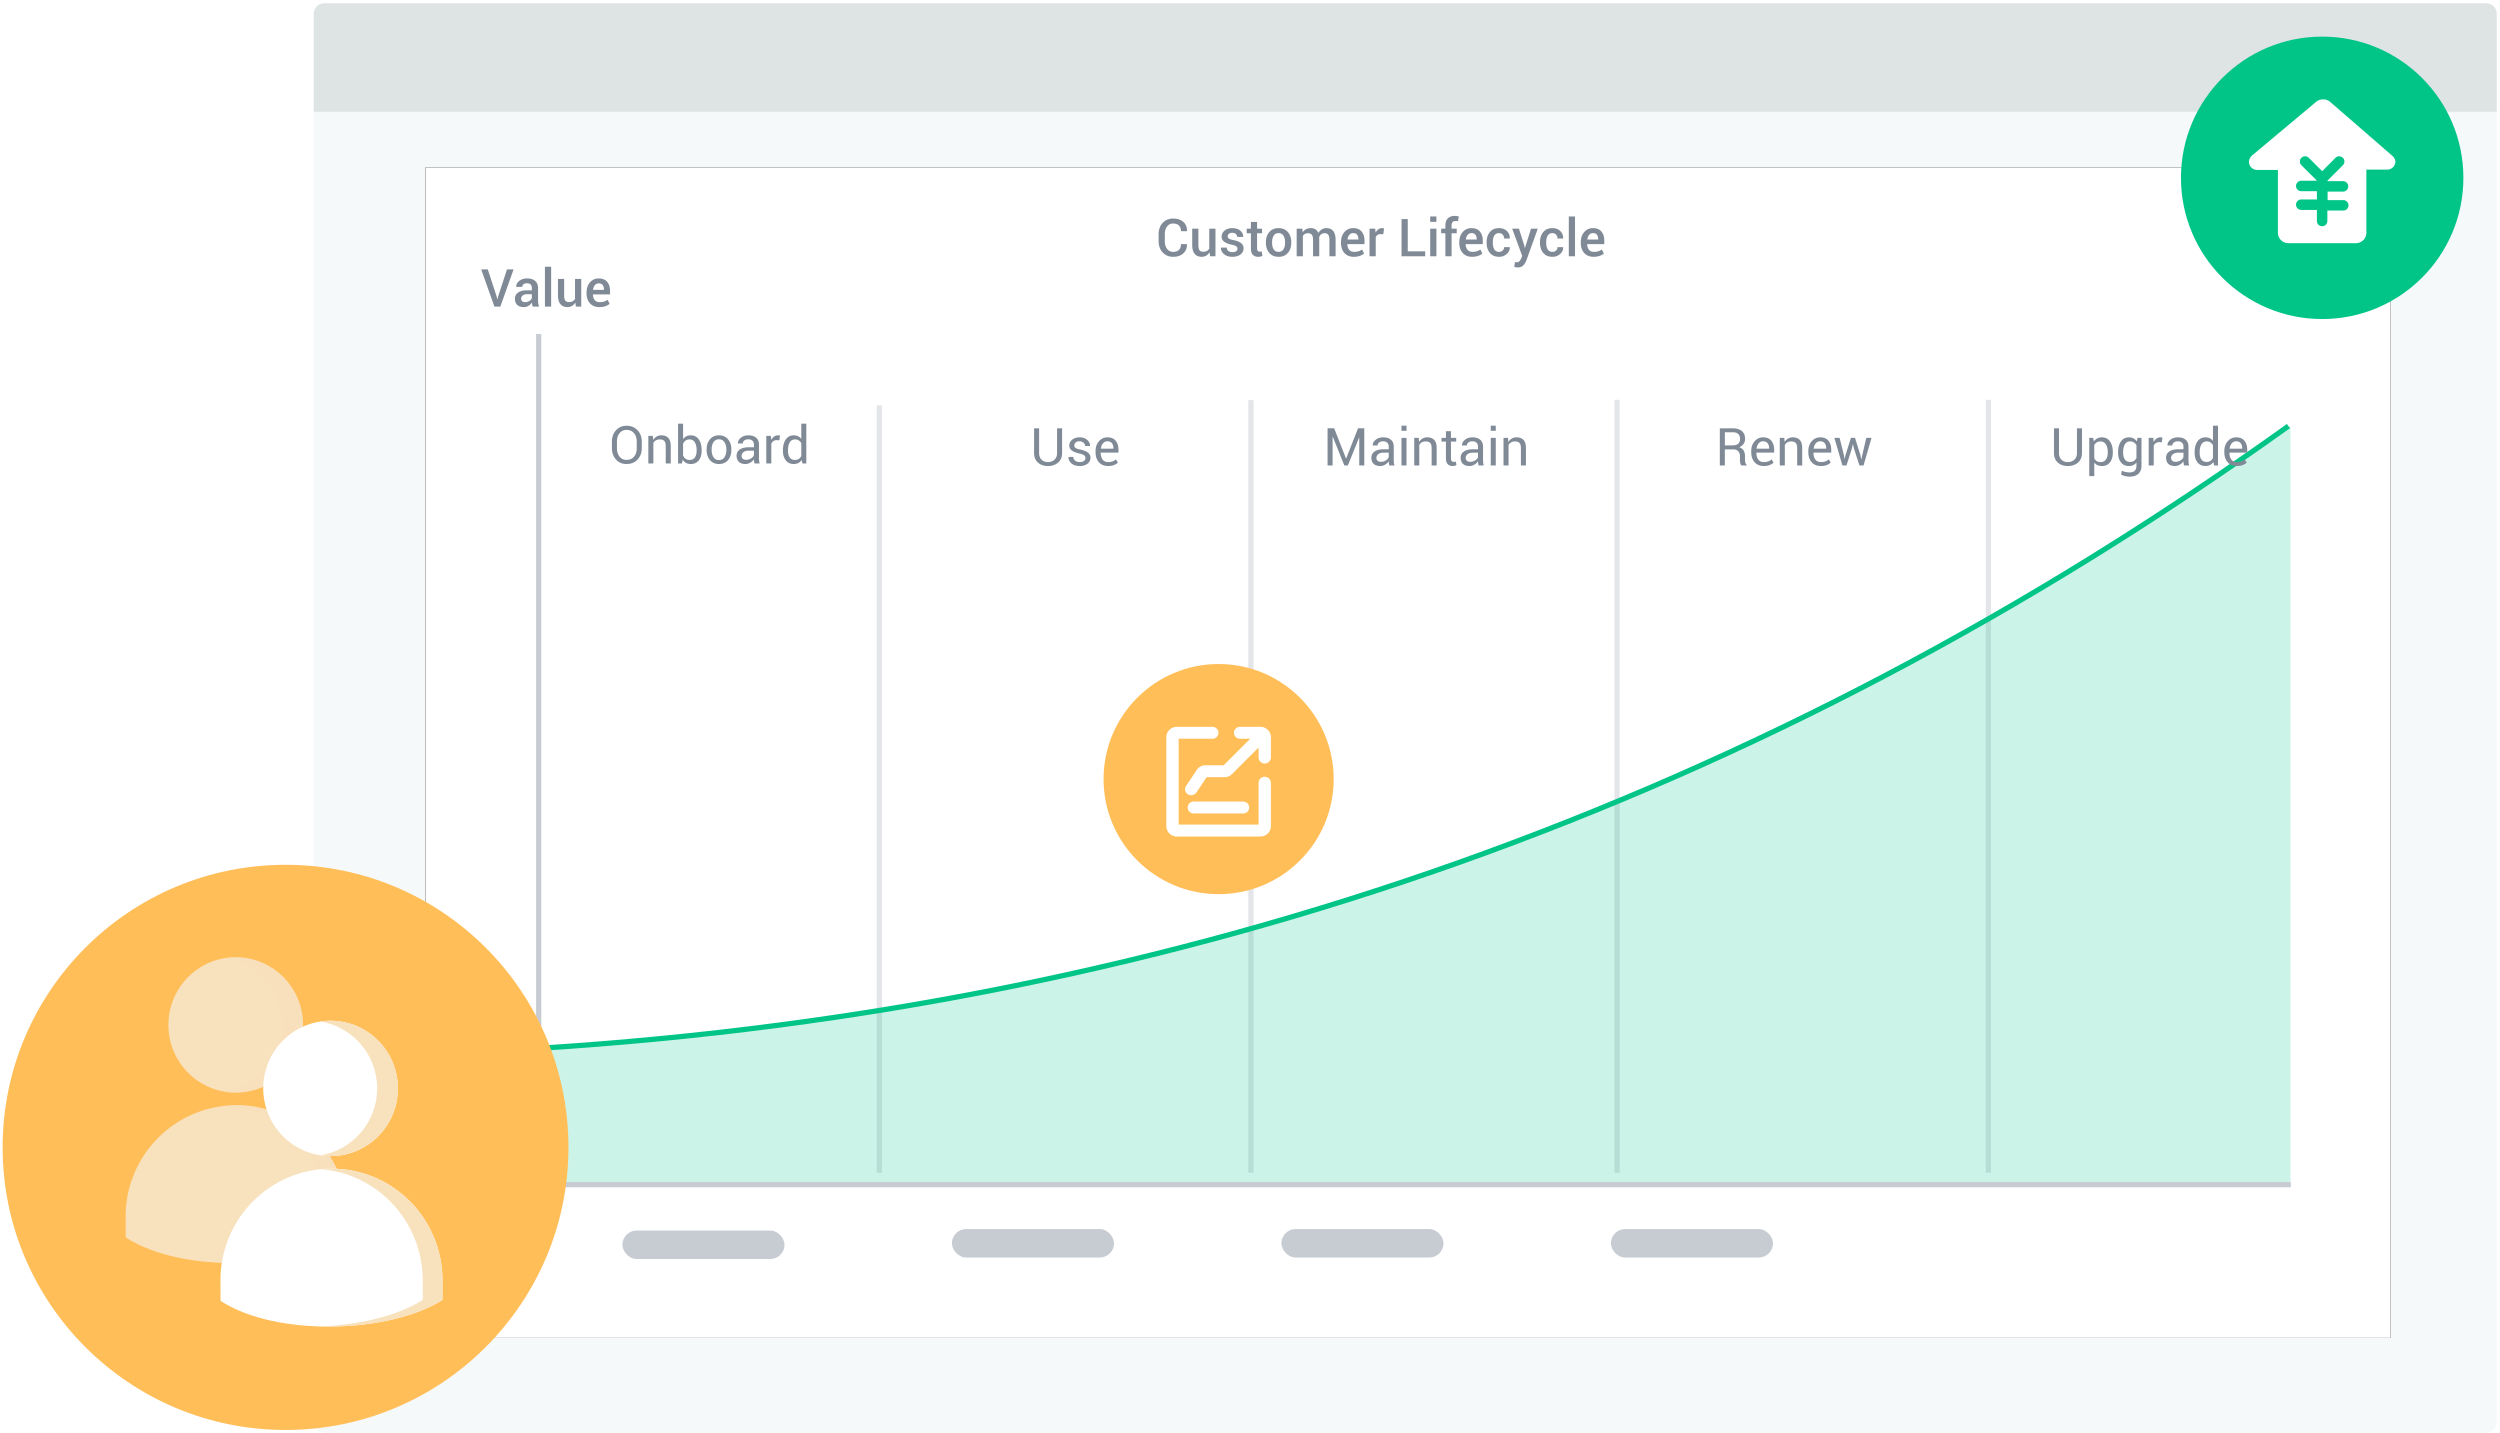 <svg width="478" height="274" viewBox="0 0 478 274" xmlns="http://www.w3.org/2000/svg" xmlns:xlink="http://www.w3.org/1999/xlink"><defs><path id="b" d="M21.349 33H397.09v223.801H21.349z"/><filter x="-2.4%" y="-4%" width="104.8%" height="108%" filterUnits="objectBoundingBox" id="a"><feOffset in="SourceAlpha" result="shadowOffsetOuter1"/><feGaussianBlur stdDeviation="3" in="shadowOffsetOuter1" result="shadowBlurOuter1"/><feColorMatrix values="0 0 0 0 0.875 0 0 0 0 0.917 0 0 0 0 0.895 0 0 0 0.5 0" in="shadowBlurOuter1"/></filter></defs><g fill="none" fill-rule="evenodd"><g transform="translate(60 -.088)"><rect fill="#F6F9FA" y=".724" width="417.371" height="273.328" rx="2"/><path d="M2 .724h413.371a2 2 0 0 1 2 2v18.722H0V2.724a2 2 0 0 1 2-2z" fill="#DEE3E4"/></g><g transform="translate(60 -1)"><use fill="#000" filter="url(#a)" xlink:href="#b"/><use fill="#FFF" xlink:href="#b"/></g><g opacity=".5" stroke="#C7CCD3"><path d="M168.128 77.5v146.737" style="mix-blend-mode:multiply"/><path d="M239.175 76.5v147.737" style="mix-blend-mode:multiply"/><path d="M309.175 76.442v147.795" style="mix-blend-mode:multiply"/><path d="M380.175 76.442v147.795" style="mix-blend-mode:multiply"/></g><path d="M103 200.441c123.097-7.726 234.612-47.383 334.545-118.973" stroke="#00C587"/><path d="M103.396 200.441c123.097-7.726 234.612-47.383 334.544-118.973v144.789H103l.396-25.816z" fill="#00C587" opacity=".2"/><path stroke="#C7CCD3" style="mix-blend-mode:multiply" d="M438 226.508H103V63.856"/><path d="M94.959 56.688l.127.518h.03l.121-.508 1.7-5.19H98.2l-2.539 7.11h-1.128L92 51.507h1.265l1.694 5.18zm6.9 1.93a4.379 4.379 0 0 1-.106-.391 2.792 2.792 0 0 1-.056-.381c-.16.247-.372.455-.64.622a1.646 1.646 0 0 1-.893.252c-.55 0-.972-.142-1.267-.425-.295-.283-.442-.672-.442-1.167 0-.511.202-.91.606-1.194.403-.285.971-.427 1.704-.427h.922v-.464c0-.277-.08-.493-.241-.65-.161-.156-.395-.234-.7-.234-.271 0-.486.064-.645.193a.613.613 0 0 0-.24.5l-1.142.005-.005-.029c-.023-.417.163-.786.559-1.108.395-.323.91-.484 1.545-.484.616 0 1.112.157 1.49.47.377.312.566.76.566 1.347V57.4c0 .218.015.428.044.628.03.2.076.396.142.588h-1.202zm-1.45-.85c.295 0 .563-.075.802-.225.24-.15.398-.32.477-.513v-.781h-.943c-.345 0-.615.085-.81.256-.196.171-.293.372-.293.603 0 .202.066.363.197.481.132.12.322.179.57.179zm4.97.85h-1.187V51h1.187v7.617zm4.624-.782a1.772 1.772 0 0 1-.628.654c-.255.153-.55.23-.886.23-.566 0-1.009-.187-1.328-.56-.319-.372-.478-.95-.478-1.735v-3.091h1.181v3.1c0 .505.073.851.22 1.038.146.187.374.28.684.28.286 0 .526-.05.72-.153.193-.102.346-.251.456-.447v-3.818h1.187v5.283h-1.02l-.108-.781zm4.61.884c-.772 0-1.375-.244-1.81-.73-.434-.487-.652-1.118-.652-1.892v-.196c0-.774.218-1.413.652-1.916.435-.503.995-.753 1.682-.75.71 0 1.247.22 1.612.657.364.438.547 1.023.547 1.755v.64h-3.267l-.01.025c.013.432.127.784.342 1.054.215.27.539.405.972.405.322 0 .601-.039.837-.117a2.39 2.39 0 0 0 .657-.337l.386.777a2.514 2.514 0 0 1-.801.444c-.332.12-.715.18-1.148.18zm-.128-4.532a.917.917 0 0 0-.742.335c-.185.223-.3.513-.347.872l.01.024h2.066v-.093c0-.338-.08-.613-.237-.823-.158-.21-.408-.315-.75-.315z" fill="#808A96"/><path d="M226.942 46.676l.01.03c.013.715-.22 1.294-.698 1.735-.479.441-1.125.662-1.939.662-.826 0-1.497-.28-2.011-.838-.515-.558-.772-1.272-.772-2.141v-1.353c0-.865.254-1.58.762-2.14.508-.562 1.17-.843 1.987-.843.837 0 1.495.213 1.975.64.48.426.714 1.01.701 1.753l-.01.029H225.8c0-.475-.129-.84-.386-1.091-.257-.253-.635-.379-1.133-.379-.482 0-.863.191-1.145.574-.281.382-.422.865-.422 1.448v1.362c0 .59.143 1.075.43 1.458.286.382.677.573 1.171.573.485 0 .854-.127 1.106-.38.253-.254.379-.62.379-1.1h1.142zm4.327 1.543a1.772 1.772 0 0 1-.628.654c-.255.153-.55.23-.886.23-.567 0-1.01-.187-1.328-.56-.32-.372-.479-.95-.479-1.735v-3.091h1.182v3.1c0 .505.073.85.22 1.038.146.187.374.28.683.28.287 0 .527-.05.72-.153.194-.103.346-.252.457-.447v-3.818h1.186V49h-1.02l-.107-.781zm5.336-.664a.547.547 0 0 0-.231-.452c-.155-.119-.447-.225-.877-.32-.622-.127-1.097-.314-1.426-.561a1.183 1.183 0 0 1-.493-.996c0-.443.187-.822.562-1.136.374-.314.867-.47 1.48-.47.63 0 1.14.161 1.525.485.386.324.57.714.554 1.17l-.01.029h-1.137a.74.74 0 0 0-.254-.56c-.17-.157-.396-.236-.679-.236-.286 0-.504.065-.654.195a.61.61 0 0 0-.225.479c0 .179.07.322.21.43.14.107.428.203.864.287.648.13 1.137.322 1.465.574.33.252.493.59.493 1.013 0 .476-.196.864-.588 1.165-.392.301-.909.452-1.55.452-.687 0-1.229-.176-1.626-.528-.397-.351-.586-.755-.567-1.21l.01-.03h1.104c.013.306.123.529.332.669.208.14.462.21.761.21.303 0 .538-.06.706-.18a.562.562 0 0 0 .251-.48zm3.75-5.122v1.284h.948v.879h-.948v2.92c0 .218.048.373.142.466.094.093.22.14.376.14a1.05 1.05 0 0 0 .366-.064l.127.869c-.1.055-.22.098-.359.13-.138.03-.282.046-.432.046-.436 0-.779-.128-1.028-.384-.249-.255-.373-.656-.373-1.203v-2.92h-.806v-.88h.806v-1.283h1.181zm1.685 3.877c0-.788.216-1.434.647-1.936.431-.503 1.021-.755 1.77-.755.758 0 1.353.252 1.785.755.431.502.647 1.148.647 1.936v.102c0 .794-.216 1.441-.647 1.941-.432.5-1.023.75-1.775.75-.755 0-1.349-.251-1.78-.752-.431-.502-.647-1.148-.647-1.939v-.102zm1.187.102c0 .518.1.938.302 1.26.202.322.515.483.938.483.413 0 .723-.162.93-.486.207-.323.31-.743.31-1.257v-.102c0-.505-.103-.92-.31-1.248-.207-.327-.52-.49-.94-.49-.413 0-.722.163-.925.49-.204.327-.305.743-.305 1.248v.102zm5.78-2.695l.064.688a1.79 1.79 0 0 1 .65-.58c.26-.138.561-.206.903-.206.345 0 .641.078.889.235.247.156.433.39.556.703.163-.293.378-.523.645-.689.267-.166.58-.249.937-.249.531 0 .95.185 1.258.554.307.37.461.929.461 1.678V49h-1.186v-3.154c0-.463-.078-.787-.232-.974-.155-.188-.387-.281-.696-.281-.254 0-.469.068-.645.205-.175.137-.302.32-.38.552 0 .048.001.09.004.127.004.035.005.07.005.102V49h-1.186v-3.154c0-.446-.08-.767-.237-.962-.158-.196-.39-.293-.696-.293-.24 0-.445.046-.613.139-.167.093-.3.224-.398.393V49h-1.186v-5.283h1.084zm9.854 5.386c-.771 0-1.374-.244-1.809-.73-.434-.487-.652-1.118-.652-1.893v-.195c0-.775.218-1.413.652-1.916.435-.503.996-.753 1.682-.75.71 0 1.247.22 1.612.657.364.438.547 1.023.547 1.755v.64h-3.267l-.01.024c.013.433.127.785.342 1.055.215.27.539.405.972.405.322 0 .601-.039.837-.117a2.39 2.39 0 0 0 .657-.337l.386.777a2.514 2.514 0 0 1-.801.444c-.332.12-.715.18-1.148.18zm-.127-4.532a.917.917 0 0 0-.742.335c-.185.223-.3.513-.346.871l.01.025h2.065v-.093c0-.339-.08-.613-.237-.823-.158-.21-.408-.315-.75-.315zm5.752.215l-.507-.02c-.232 0-.424.05-.58.147a.965.965 0 0 0-.358.415V49h-1.187v-5.283h1.084l.079.766c.133-.27.305-.481.515-.634a1.2 1.2 0 0 1 .725-.23c.071 0 .138.006.2.017.062.012.119.025.17.042l-.14 1.108zm4.678 3.267h3.33V49h-4.516v-7.11h1.186v6.163zm5.479.947h-1.187v-5.283h1.187V49zm0-6.577h-1.187v-1.04h1.187v1.04zM276.356 49v-4.404h-.805v-.88h.805v-.614c0-.583.16-1.032.477-1.348.317-.316.762-.474 1.335-.474.114 0 .23.01.347.027.117.018.249.043.395.076l-.122.918a2.93 2.93 0 0 0-.217-.034 2.113 2.113 0 0 0-.257-.015c-.257 0-.45.073-.578.22-.129.146-.193.356-.193.63v.615h.981v.879h-.981V49h-1.187zm5.123.103c-.772 0-1.375-.244-1.81-.73-.434-.487-.651-1.118-.651-1.893v-.195c0-.775.217-1.413.651-1.916.435-.503.996-.753 1.683-.75.71 0 1.246.22 1.61.657.365.438.548 1.023.548 1.755v.64h-3.267l-.01.024c.013.433.127.785.342 1.055.215.27.539.405.972.405.322 0 .601-.039.837-.117a2.39 2.39 0 0 0 .657-.337l.386.777a2.514 2.514 0 0 1-.801.444c-.332.12-.715.18-1.147.18zm-.127-4.532a.917.917 0 0 0-.743.335c-.185.223-.3.513-.346.871l.01.025h2.065v-.093c0-.339-.079-.613-.237-.823-.158-.21-.408-.315-.75-.315zm5.273 3.584c.27 0 .499-.084.686-.254a.831.831 0 0 0 .28-.644h1.075l.01.03c.013.494-.183.92-.589 1.278-.405.359-.892.538-1.462.538-.762 0-1.35-.252-1.763-.755-.413-.503-.62-1.137-.62-1.902v-.17c0-.762.207-1.395.62-1.9.414-.505 1-.757 1.758-.757.615 0 1.115.185 1.5.554.383.37.569.84.556 1.409l-.01.03h-1.074c0-.29-.09-.536-.269-.738a.895.895 0 0 0-.703-.303c-.423 0-.727.164-.913.491-.186.327-.278.732-.278 1.213v.171c0 .492.092.9.276 1.223.184.324.49.486.92.486zm4.8-1.274l.117.527h.03l1.157-3.691h1.298L291.84 49.8c-.14.368-.337.682-.591.942-.254.26-.614.39-1.08.39-.097 0-.202-.009-.314-.029a4.561 4.561 0 0 1-.325-.068l.132-.918.18.015c.079.006.137.01.177.01a.651.651 0 0 0 .515-.22c.128-.147.233-.316.315-.508l.195-.478-1.919-5.22h1.294l1.006 3.164zm5.405 1.274c.27 0 .499-.084.686-.254a.831.831 0 0 0 .28-.644h1.075l.01.03c.013.494-.183.92-.589 1.278-.405.359-.892.538-1.462.538-.762 0-1.35-.252-1.763-.755-.413-.503-.62-1.137-.62-1.902v-.17c0-.762.207-1.395.62-1.9.414-.505 1-.757 1.758-.757.615 0 1.115.185 1.5.554.383.37.569.84.556 1.409l-.01.03h-1.074c0-.29-.09-.536-.269-.738a.895.895 0 0 0-.703-.303c-.423 0-.727.164-.913.491-.185.327-.278.732-.278 1.213v.171c0 .492.092.9.276 1.223.184.324.49.486.92.486zm4.312.845h-1.187v-7.617h1.187V49zm3.569.103c-.772 0-1.375-.244-1.81-.73-.434-.487-.651-1.118-.651-1.893v-.195c0-.775.217-1.413.652-1.916.434-.503.995-.753 1.682-.75.71 0 1.247.22 1.611.657.365.438.547 1.023.547 1.755v.64h-3.266l-.01.024c.013.433.127.785.342 1.055.214.27.538.405.971.405.323 0 .602-.039.838-.117a2.39 2.39 0 0 0 .656-.337l.386.777a2.514 2.514 0 0 1-.8.444c-.333.12-.715.18-1.148.18zm-.127-4.532a.917.917 0 0 0-.742.335c-.186.223-.301.513-.347.871l.01.025h2.065v-.093c0-.339-.079-.613-.237-.823-.157-.21-.407-.315-.749-.315z" fill="#808A96"/><path d="M122.708 85.697c0 .87-.27 1.59-.808 2.163-.539.573-1.238.86-2.097.86-.83 0-1.505-.287-2.024-.86-.52-.573-.779-1.294-.779-2.163v-1.264c0-.866.26-1.587.779-2.163.519-.577 1.194-.865 2.024-.865.86 0 1.558.288 2.097.862.539.575.808 1.296.808 2.166v1.264zm-.962-1.274c0-.651-.176-1.185-.527-1.602-.352-.416-.824-.625-1.416-.625-.56 0-1.007.209-1.34.625-.334.417-.501.95-.501 1.602v1.274c0 .658.167 1.195.5 1.612.334.416.78.625 1.34.625.596 0 1.07-.208 1.42-.623.35-.415.524-.953.524-1.614v-1.274zm3.076-1.089l.069.786c.175-.28.396-.497.661-.652.266-.154.567-.232.906-.232.57 0 1.01.167 1.323.5.313.334.469.85.469 1.546v3.335h-.962v-3.315c0-.466-.092-.796-.276-.991-.184-.196-.464-.293-.842-.293-.296 0-.548.059-.754.178-.207.119-.37.285-.491.5v3.921h-.962v-5.283h.86zm9.336 2.842c0 .762-.183 1.376-.55 1.843-.365.467-.87.7-1.51.7-.352 0-.657-.068-.916-.207a1.7 1.7 0 0 1-.642-.613l-.156.718h-.738V81h.962v2.959a1.67 1.67 0 0 1 .618-.537c.246-.124.533-.186.862-.186.65 0 1.159.26 1.523.782.365.52.547 1.206.547 2.055v.103zm-.962-.103c0-.605-.111-1.1-.334-1.482-.223-.382-.563-.573-1.018-.573-.296 0-.546.072-.75.217-.203.145-.365.34-.486.583v2.29c.124.26.286.464.486.61.2.147.454.22.76.22.452 0 .789-.16 1.01-.483.222-.322.332-.749.332-1.28v-.102zm1.91-.146c0-.781.211-1.425.634-1.931.423-.507.998-.76 1.724-.76.732 0 1.31.253 1.736.757.425.505.637 1.15.637 1.934v.107c0 .788-.212 1.432-.635 1.934-.423.501-1 .752-1.728.752-.73 0-1.307-.252-1.731-.755-.425-.503-.638-1.146-.638-1.93v-.108zm.961.107c0 .56.118 1.022.354 1.387.236.364.587.547 1.053.547.459 0 .807-.183 1.045-.547.237-.365.356-.827.356-1.387v-.107c0-.554-.12-1.014-.359-1.382-.24-.368-.59-.552-1.052-.552-.46 0-.807.184-1.043.552-.236.368-.354.828-.354 1.382v.107zm8.194 2.583c-.033-.16-.058-.3-.076-.422a3.1 3.1 0 0 1-.032-.369 2.243 2.243 0 0 1-.7.637c-.288.171-.599.257-.93.257-.55 0-.97-.141-1.258-.423-.288-.281-.432-.67-.432-1.164 0-.505.204-.9.613-1.184.408-.285.963-.428 1.662-.428h1.045V85c0-.31-.094-.554-.283-.735-.189-.18-.456-.27-.8-.27-.313 0-.565.077-.758.234-.192.156-.288.343-.288.561l-.913.01-.01-.03c-.022-.384.158-.735.54-1.054.383-.32.877-.479 1.482-.479.599 0 1.08.153 1.445.457.365.304.547.743.547 1.316v2.544c0 .189.01.37.03.547.02.175.055.348.107.517h-.991zm-1.597-.703c.348 0 .662-.09.942-.268.28-.18.463-.385.547-.616v-.86h-1.079c-.387 0-.697.099-.93.294-.233.195-.35.425-.35.688 0 .235.074.42.22.557.147.137.364.205.65.205zm6.348-3.73l-.493-.03c-.254 0-.468.06-.643.181a1.16 1.16 0 0 0-.402.508v3.774h-.962v-5.283h.86l.092.771c.15-.273.334-.486.554-.64.22-.152.473-.229.76-.229a1.36 1.36 0 0 1 .366.054l-.132.894zm.688 1.89c0-.85.182-1.536.545-2.056.363-.521.871-.782 1.526-.782.309 0 .583.057.822.171.24.114.444.28.613.498V81h.962v7.617h-.737l-.147-.669a1.715 1.715 0 0 1-.64.576c-.253.13-.548.196-.883.196-.645 0-1.15-.234-1.514-.701-.365-.467-.547-1.081-.547-1.843v-.103zm.962.102c0 .534.11.96.327 1.282.218.32.557.48 1.016.48.286 0 .527-.065.723-.195.195-.13.354-.312.478-.547V84.73a1.481 1.481 0 0 0-.48-.52 1.27 1.27 0 0 0-.711-.192c-.463 0-.804.19-1.023.57-.22.382-.33.877-.33 1.485v.103z" fill="#808A96"/><path d="M203.074 81.89v4.722c0 .782-.254 1.392-.762 1.831-.507.44-1.162.66-1.962.66-.772 0-1.403-.221-1.895-.662-.491-.441-.737-1.05-.737-1.829v-4.721h.962v4.721c0 .544.155.97.466 1.277.31.308.712.462 1.204.462.52 0 .944-.154 1.272-.462.327-.307.49-.733.49-1.277v-4.721h.962zm4.463 5.69a.641.641 0 0 0-.242-.518c-.16-.134-.466-.251-.915-.352-.622-.134-1.1-.32-1.433-.562-.334-.24-.5-.563-.5-.966 0-.43.182-.798.549-1.104.366-.306.84-.459 1.423-.459.599 0 1.084.163 1.455.488.371.326.549.705.532 1.138l-.01.03h-.917c0-.228-.1-.435-.3-.62a1.073 1.073 0 0 0-.76-.279c-.339 0-.592.076-.76.23a.716.716 0 0 0-.25.546c0 .209.072.37.216.484.145.114.444.218.896.312.648.137 1.14.33 1.475.581.335.25.503.578.503.982 0 .468-.19.851-.569 1.147-.38.296-.875.445-1.487.445-.673 0-1.204-.171-1.591-.513-.388-.342-.572-.74-.552-1.196l.01-.03h.918c.016.342.143.592.38.75.238.158.516.237.835.237.342 0 .61-.073.804-.218a.665.665 0 0 0 .29-.554zm4.346 1.523c-.759 0-1.35-.243-1.775-.728-.425-.485-.637-1.123-.637-1.914v-.215c0-.758.219-1.386.656-1.882.438-.497.973-.745 1.604-.745.707 0 1.237.22 1.59.66.353.439.53 1.023.53 1.752v.508h-3.38l-.014.024c0 .531.117.962.352 1.292.234.33.592.496 1.074.496.325 0 .611-.047.857-.14.246-.092.456-.22.632-.383l.376.625a2.312 2.312 0 0 1-.747.462c-.31.125-.682.188-1.118.188zm-.152-4.727c-.335 0-.612.13-.832.388-.22.259-.354.59-.403.994l.01.024h2.383v-.078c0-.384-.095-.701-.284-.952-.188-.25-.48-.376-.874-.376z" fill="#808A96"/><path d="M257.355 87.667h.03l2.27-5.776h1.197V89h-.962v-5.327l-.03-.005L257.707 89h-.669l-2.217-5.508-.029.005V89h-.962v-7.11h1.265l2.26 5.777zM265.632 89c-.033-.16-.058-.3-.076-.422a3.1 3.1 0 0 1-.032-.369 2.243 2.243 0 0 1-.7.637c-.288.171-.598.257-.93.257-.55 0-.97-.141-1.258-.423-.288-.281-.432-.67-.432-1.164 0-.505.204-.9.613-1.184.408-.285.963-.428 1.662-.428h1.045v-.522c0-.31-.094-.554-.283-.735-.189-.18-.456-.271-.8-.271-.313 0-.565.078-.757.234-.192.157-.288.344-.288.562l-.914.01-.01-.03c-.022-.384.158-.735.54-1.054.383-.32.877-.479 1.482-.479.6 0 1.08.152 1.445.457.365.304.547.743.547 1.316v2.544c0 .188.01.37.03.546.02.176.055.349.107.518h-.991zm-1.597-.703c.348 0 .663-.09.943-.269.28-.179.462-.384.546-.615v-.86h-1.079c-.387 0-.697.098-.93.294-.233.195-.349.424-.349.688 0 .235.073.42.22.557.146.137.363.205.65.205zm4.888.703h-.962v-5.283h.962V89zm0-6.636h-.962v-.981h.962v.981zm2.339 1.353l.068.786c.176-.28.396-.497.662-.652.265-.155.567-.232.905-.232.57 0 1.011.167 1.324.5.312.334.468.85.468 1.546V89h-.961v-3.315c0-.466-.092-.796-.276-.992-.184-.195-.465-.293-.843-.293-.296 0-.547.06-.754.179-.207.118-.37.285-.49.5V89h-.963v-5.283h.86zm6.162-1.275v1.275h1v.713h-1v3.208c0 .247.051.421.154.522.102.101.238.152.407.152a.893.893 0 0 0 .186-.022c.068-.015.125-.03.17-.047l.133.66a.85.85 0 0 1-.318.143c-.14.038-.278.057-.415.057-.39 0-.701-.118-.932-.354-.232-.236-.347-.607-.347-1.111V84.43h-.84v-.713h.84v-1.275h.962zM282.702 89c-.032-.16-.058-.3-.076-.422a3.1 3.1 0 0 1-.031-.369 2.243 2.243 0 0 1-.701.637c-.288.171-.598.257-.93.257-.55 0-.97-.141-1.257-.423-.289-.281-.433-.67-.433-1.164 0-.505.205-.9.613-1.184.409-.285.963-.428 1.663-.428h1.045v-.522c0-.31-.095-.554-.283-.735-.19-.18-.456-.271-.801-.271-.313 0-.565.078-.757.234-.192.157-.288.344-.288.562l-.913.01-.01-.03c-.023-.384.157-.735.54-1.054.382-.32.876-.479 1.481-.479.6 0 1.081.152 1.446.457.364.304.547.743.547 1.316v2.544c0 .188.01.37.029.546.02.176.055.349.107.518h-.99zm-1.597-.703c.349 0 .663-.09.943-.269.28-.179.462-.384.547-.615v-.86h-1.08c-.387 0-.697.098-.93.294-.232.195-.349.424-.349.688 0 .235.074.42.22.557.147.137.363.205.65.205zm4.888.703h-.962v-5.283h.962V89zm0-6.636h-.962v-.981h.962v.981zm2.339 1.353l.068.786c.176-.28.397-.497.662-.652.265-.155.567-.232.906-.232.57 0 1.01.167 1.323.5.313.334.469.85.469 1.546V89h-.962v-3.315c0-.466-.092-.796-.276-.992-.184-.195-.465-.293-.842-.293-.297 0-.548.06-.755.179-.206.118-.37.285-.49.5V89h-.962v-5.283h.859z" fill="#808A96"/><path d="M329.792 85.919V89h-.962v-7.104h2.432c.778 0 1.372.172 1.782.517.41.345.615.846.615 1.504 0 .365-.095.682-.285.952-.19.27-.468.485-.833.645.39.127.671.333.842.617.171.285.257.638.257 1.057v.67c0 .22.024.42.073.595a.893.893 0 0 0 .254.43V89h-.991c-.127-.11-.209-.273-.245-.488a4.033 4.033 0 0 1-.053-.664v-.65c0-.384-.113-.693-.337-.927-.225-.235-.526-.352-.904-.352h-1.645zm0-.757h1.372c.544 0 .935-.103 1.174-.31.24-.207.36-.522.36-.945 0-.4-.117-.71-.35-.93-.233-.22-.595-.33-1.086-.33h-1.47v2.515zm7.456 3.94c-.758 0-1.35-.242-1.775-.727-.425-.485-.637-1.123-.637-1.914v-.215c0-.758.219-1.386.657-1.882.438-.497.972-.745 1.604-.745.706 0 1.236.22 1.589.66.353.439.53 1.023.53 1.752v.508h-3.38l-.014.024c0 .531.117.962.352 1.292.234.33.592.496 1.074.496.326 0 .611-.047.857-.14.246-.092.457-.22.632-.383l.376.625a2.312 2.312 0 0 1-.747.462c-.309.125-.682.188-1.118.188zm-.151-4.726c-.336 0-.613.13-.833.388-.22.259-.354.59-.403.994l.01.024h2.383v-.078c0-.384-.094-.701-.283-.952-.19-.25-.48-.376-.874-.376zm4.057-.66l.069.787c.175-.28.396-.497.661-.652.266-.155.567-.232.906-.232.57 0 1.01.167 1.323.5.313.334.469.85.469 1.546V89h-.962v-3.315c0-.466-.092-.796-.276-.992-.184-.195-.464-.293-.842-.293-.296 0-.548.06-.754.179-.207.118-.37.285-.491.5V89h-.962v-5.283h.86zm7.012 5.387c-.758 0-1.35-.243-1.775-.728-.425-.485-.637-1.123-.637-1.914v-.215c0-.758.219-1.386.657-1.882.437-.497.972-.745 1.604-.745.706 0 1.236.22 1.589.66.353.439.53 1.023.53 1.752v.508h-3.38l-.014.024c0 .531.117.962.352 1.292.234.33.592.496 1.074.496.326 0 .611-.047.857-.14.246-.092.456-.22.632-.383l.376.625a2.312 2.312 0 0 1-.747.462c-.31.125-.682.188-1.118.188zm-.151-4.727c-.336 0-.613.13-.833.388-.22.259-.354.59-.403.994l.01.024h2.383v-.078c0-.384-.095-.701-.283-.952-.19-.25-.48-.376-.874-.376zm4.55 2.7l.123.679h.029l.127-.679 1.054-3.36h.772l1.06 3.36.136.757h.03l.156-.757.781-3.36h1.006L356.306 89h-.777l-1.045-3.218-.2-.84h-.03l-.185.84L353.044 89h-.776l-1.534-5.283h1.001l.83 3.36z" fill="#808A96"/><path d="M398.074 81.89v4.722c0 .782-.254 1.392-.762 1.831-.507.44-1.162.66-1.962.66-.772 0-1.403-.221-1.895-.662-.491-.441-.737-1.05-.737-1.829v-4.721h.962v4.721c0 .544.155.97.466 1.277.31.308.712.462 1.204.462.52 0 .944-.154 1.272-.462.327-.307.49-.733.49-1.277v-4.721h.962zm5.894 4.669c0 .761-.183 1.376-.547 1.843-.365.467-.868.7-1.509.7-.325 0-.611-.054-.857-.163a1.639 1.639 0 0 1-.627-.49v2.582h-.962v-7.314h.737l.151.683c.173-.254.388-.447.645-.58.257-.134.557-.2.898-.2.655 0 1.163.259 1.526.778.363.52.545 1.205.545 2.058v.103zm-.962-.103c0-.599-.118-1.091-.354-1.477-.236-.386-.584-.579-1.043-.579-.276 0-.512.063-.708.188a1.406 1.406 0 0 0-.473.516v2.553c.12.218.278.388.473.51.196.123.435.184.718.184.456 0 .8-.167 1.035-.5.235-.335.352-.765.352-1.292v-.103zm1.973 0c0-.85.181-1.535.544-2.056.363-.52.87-.78 1.52-.78.336 0 .63.067.885.202.254.135.467.33.64.583l.117-.688h.766v5.312c0 .677-.197 1.197-.59 1.56-.395.363-.963.545-1.705.545-.254 0-.528-.035-.823-.105a3.217 3.217 0 0 1-.778-.286l.146-.747c.186.098.41.177.672.237.262.06.52.09.773.09.47 0 .81-.106 1.023-.32.214-.213.32-.538.32-.974v-.6c-.172.221-.379.389-.62.503-.24.114-.52.17-.835.17-.644 0-1.148-.233-1.511-.7-.363-.467-.544-1.082-.544-1.843v-.103zm.961.103c0 .53.11.957.328 1.279.218.322.555.483 1.01.483.29 0 .533-.066.728-.197a1.5 1.5 0 0 0 .483-.56v-2.431a1.492 1.492 0 0 0-.483-.535 1.268 1.268 0 0 0-.718-.198c-.459 0-.798.19-1.018.572-.22.38-.33.875-.33 1.484v.103zm7.393-1.993l-.493-.029c-.254 0-.468.06-.642.18-.174.121-.309.29-.403.509V89h-.962v-5.283h.86l.092.771c.15-.273.335-.486.554-.64.22-.152.473-.229.76-.229a1.36 1.36 0 0 1 .366.054l-.132.893zM417.581 89c-.032-.16-.058-.3-.076-.422a3.1 3.1 0 0 1-.031-.369 2.243 2.243 0 0 1-.701.637c-.288.171-.598.257-.93.257-.55 0-.97-.141-1.258-.423-.288-.281-.432-.67-.432-1.164 0-.505.205-.9.613-1.184.409-.285.963-.428 1.663-.428h1.045v-.522c0-.31-.095-.554-.284-.735-.188-.18-.455-.271-.8-.271-.313 0-.565.078-.757.234-.192.157-.288.344-.288.562l-.913.01-.01-.03c-.023-.384.157-.735.54-1.054.382-.32.876-.479 1.481-.479.6 0 1.081.152 1.446.457.364.304.547.743.547 1.316v2.544c0 .188.01.37.029.546.02.176.055.349.107.518h-.99zm-1.597-.703c.349 0 .663-.09.943-.269.28-.179.462-.384.547-.615v-.86h-1.08c-.387 0-.697.098-.93.294-.232.195-.349.424-.349.688 0 .235.073.42.22.557.146.137.363.205.65.205zm3.628-1.84c0-.85.182-1.536.545-2.057.363-.52.871-.78 1.526-.78.309 0 .583.056.822.17.24.114.444.28.613.498v-2.905h.962V89h-.737l-.147-.669a1.715 1.715 0 0 1-.64.576c-.253.13-.548.196-.883.196-.645 0-1.15-.234-1.514-.701-.364-.467-.547-1.082-.547-1.843v-.103zm.962.102c0 .533.11.96.327 1.281.218.321.557.481 1.016.481.286 0 .527-.065.723-.195.195-.13.354-.313.478-.547v-2.466a1.481 1.481 0 0 0-.48-.52 1.27 1.27 0 0 0-.711-.193c-.462 0-.803.19-1.023.572-.22.38-.33.875-.33 1.484v.103zm7.13 2.544c-.76 0-1.351-.243-1.776-.728-.425-.485-.637-1.123-.637-1.914v-.215c0-.758.219-1.386.657-1.882.438-.497.972-.745 1.604-.745.706 0 1.236.22 1.59.66.352.439.529 1.023.529 1.752v.508h-3.379l-.015.024c0 .531.118.962.352 1.292.234.33.592.496 1.074.496.326 0 .611-.047.857-.14.246-.092.457-.22.632-.383l.376.625a2.312 2.312 0 0 1-.747.462c-.309.125-.682.188-1.118.188zm-.152-4.727c-.336 0-.613.13-.833.388-.22.259-.354.59-.403.994l.01.024h2.383v-.078c0-.384-.094-.701-.283-.952-.189-.25-.48-.376-.874-.376z" fill="#808A96"/><g transform="translate(417 7)"><circle fill="#00C587" cx="27" cy="27" r="27"/><path d="M40.638 23.024l-.158-.174-11.858-10.283A2.094 2.094 0 0 0 27.173 12a2.063 2.063 0 0 0-1.386.52L13.52 22.787c-.074.07-.138.15-.19.237-.2.257-.316.571-.33.897 0 .87.705 1.575 1.575 1.575h3.96v12a2 2 0 0 0 2 2H33.45a2 2 0 0 0 2-2V25.433h3.976c.87 0 1.575-.705 1.575-1.575a1.575 1.575 0 0 0-.362-.834zm-12.599 6.661v1.575h2.992a1 1 0 0 1 0 2h-3.039v2a1 1 0 1 1-2 0v-2.126H23a1 1 0 0 1 0-2h2.992v-1.575H23a1 1 0 1 1 0-2h2.992v-.016l-2.96-2.945a1.002 1.002 0 1 1 1.417-1.417L27 25.732l2.535-2.55a1.002 1.002 0 1 1 1.418 1.416l-2.96 2.961v.079h2.991a1 1 0 0 1 0 2h-2.992l.047.047z" fill="#FFF" fill-rule="nonzero"/></g><g transform="translate(211 126.88)"><circle fill="#FFBE58" cx="22" cy="22.081" r="22"/><g fill="#FFF" fill-rule="nonzero"><path d="M17.26 26.379h9.48a1.139 1.139 0 0 1 0 2.277h-9.48a1.139 1.139 0 1 1 0-2.277z"/><path d="M29.635 30.787H14.363V14.368h6.498a1.139 1.139 0 0 0 0-2.277H14a2 2 0 0 0-2 2v16.973a2 2 0 0 0 2 2h15.997a2 2 0 0 0 2-2V22.82a1.181 1.181 0 0 0-2.363 0v7.966z"/><path d="M24.938 13.23c0 .629.51 1.138 1.139 1.138h1.96l-5.07 5.07h-3.481a2 2 0 0 0-1.665.89l-2.045 3.068a1.13 1.13 0 0 0 .345 1.588c.554.343 1.28.185 1.643-.357l1.941-2.912h3.438a2 2 0 0 0 1.414-.586l5.078-5.078v1.875a1.181 1.181 0 1 0 2.363 0V14.09a2 2 0 0 0-2-2h-3.921c-.629 0-1.139.51-1.139 1.139z"/></g></g><g transform="translate(119 199)" fill="#C7CCD3"><rect y="36.281" width="31" height="5.439" rx="2.719"/><rect x="63" y="36" width="31" height="5.439" rx="2.719"/><rect x="126" y="36" width="31" height="5.439" rx="2.719"/><rect x="189" y="36" width="31" height="5.439" rx="2.719"/></g><g transform="translate(0 164.88)"><ellipse fill="#FFBE58" cx="54.594" cy="54.5" rx="54.093" ry="54.031"/><g fill-rule="nonzero"><g fill="#F8E1BD"><path d="M66.464 71.51c-9.952 6.366-31.711 7.185-42.436.198l-.014-3.839c-.056-11.785 9.405-21.383 21.127-21.44 11.722-.056 21.267 9.457 21.323 21.243v3.839z"/><g transform="translate(31.826 18)"><ellipse transform="rotate(-.265 13.238 13.087)" cx="13.238" cy="13.087" rx="12.867" ry="12.938"/><path d="M13.178.149c-.651 0-1.288.06-1.925.149 6.145.953 10.869 6.282 10.898 12.729.03 6.49-4.694 11.88-10.883 12.848.666.104 1.348.164 2.044.149 7.107-.03 12.852-5.851 12.808-12.997C26.075 5.88 20.286.119 13.178.149z" style="mix-blend-mode:multiply" opacity=".5"/></g><path d="M66.45 67.672C66.394 55.9 56.85 46.387 45.127 46.444c-.59 0-1.18.042-1.769.084 10.795.96 19.274 10.036 19.33 21.158l.014 3.839c-4.787 3.063-12.297 4.827-20.004 5.08 8.942.297 18.193-1.523 23.752-5.08v-3.853z" style="mix-blend-mode:multiply" opacity=".5"/></g><path d="M84.602 83.649c-9.953 6.365-31.712 7.184-42.437.197l-.014-3.839c-.056-11.785 9.406-21.383 21.127-21.44C75 58.512 84.545 68.025 84.602 79.81v3.839z" fill="#FFF"/><g transform="translate(49.963 30.138)"><ellipse fill="#FFF" transform="rotate(-.265 13.238 13.087)" cx="13.238" cy="13.087" rx="12.867" ry="12.938"/><path d="M13.178.149c-.651 0-1.288.06-1.925.149 6.145.953 10.869 6.282 10.898 12.729.03 6.49-4.694 11.88-10.883 12.848.666.104 1.348.164 2.044.149 7.107-.03 12.852-5.851 12.808-12.997C26.075 5.88 20.286.119 13.178.149z" fill="#F8E1BD" style="mix-blend-mode:multiply"/></g><path d="M84.588 79.81c-.057-11.772-9.602-21.285-21.324-21.228-.59 0-1.18.042-1.769.084 10.795.96 19.274 10.036 19.33 21.158l.014 3.839c-4.786 3.063-12.297 4.827-20.003 5.08 8.942.297 18.193-1.523 23.752-5.08V79.81z" fill="#F8E1BD" style="mix-blend-mode:multiply"/></g></g></g></svg>